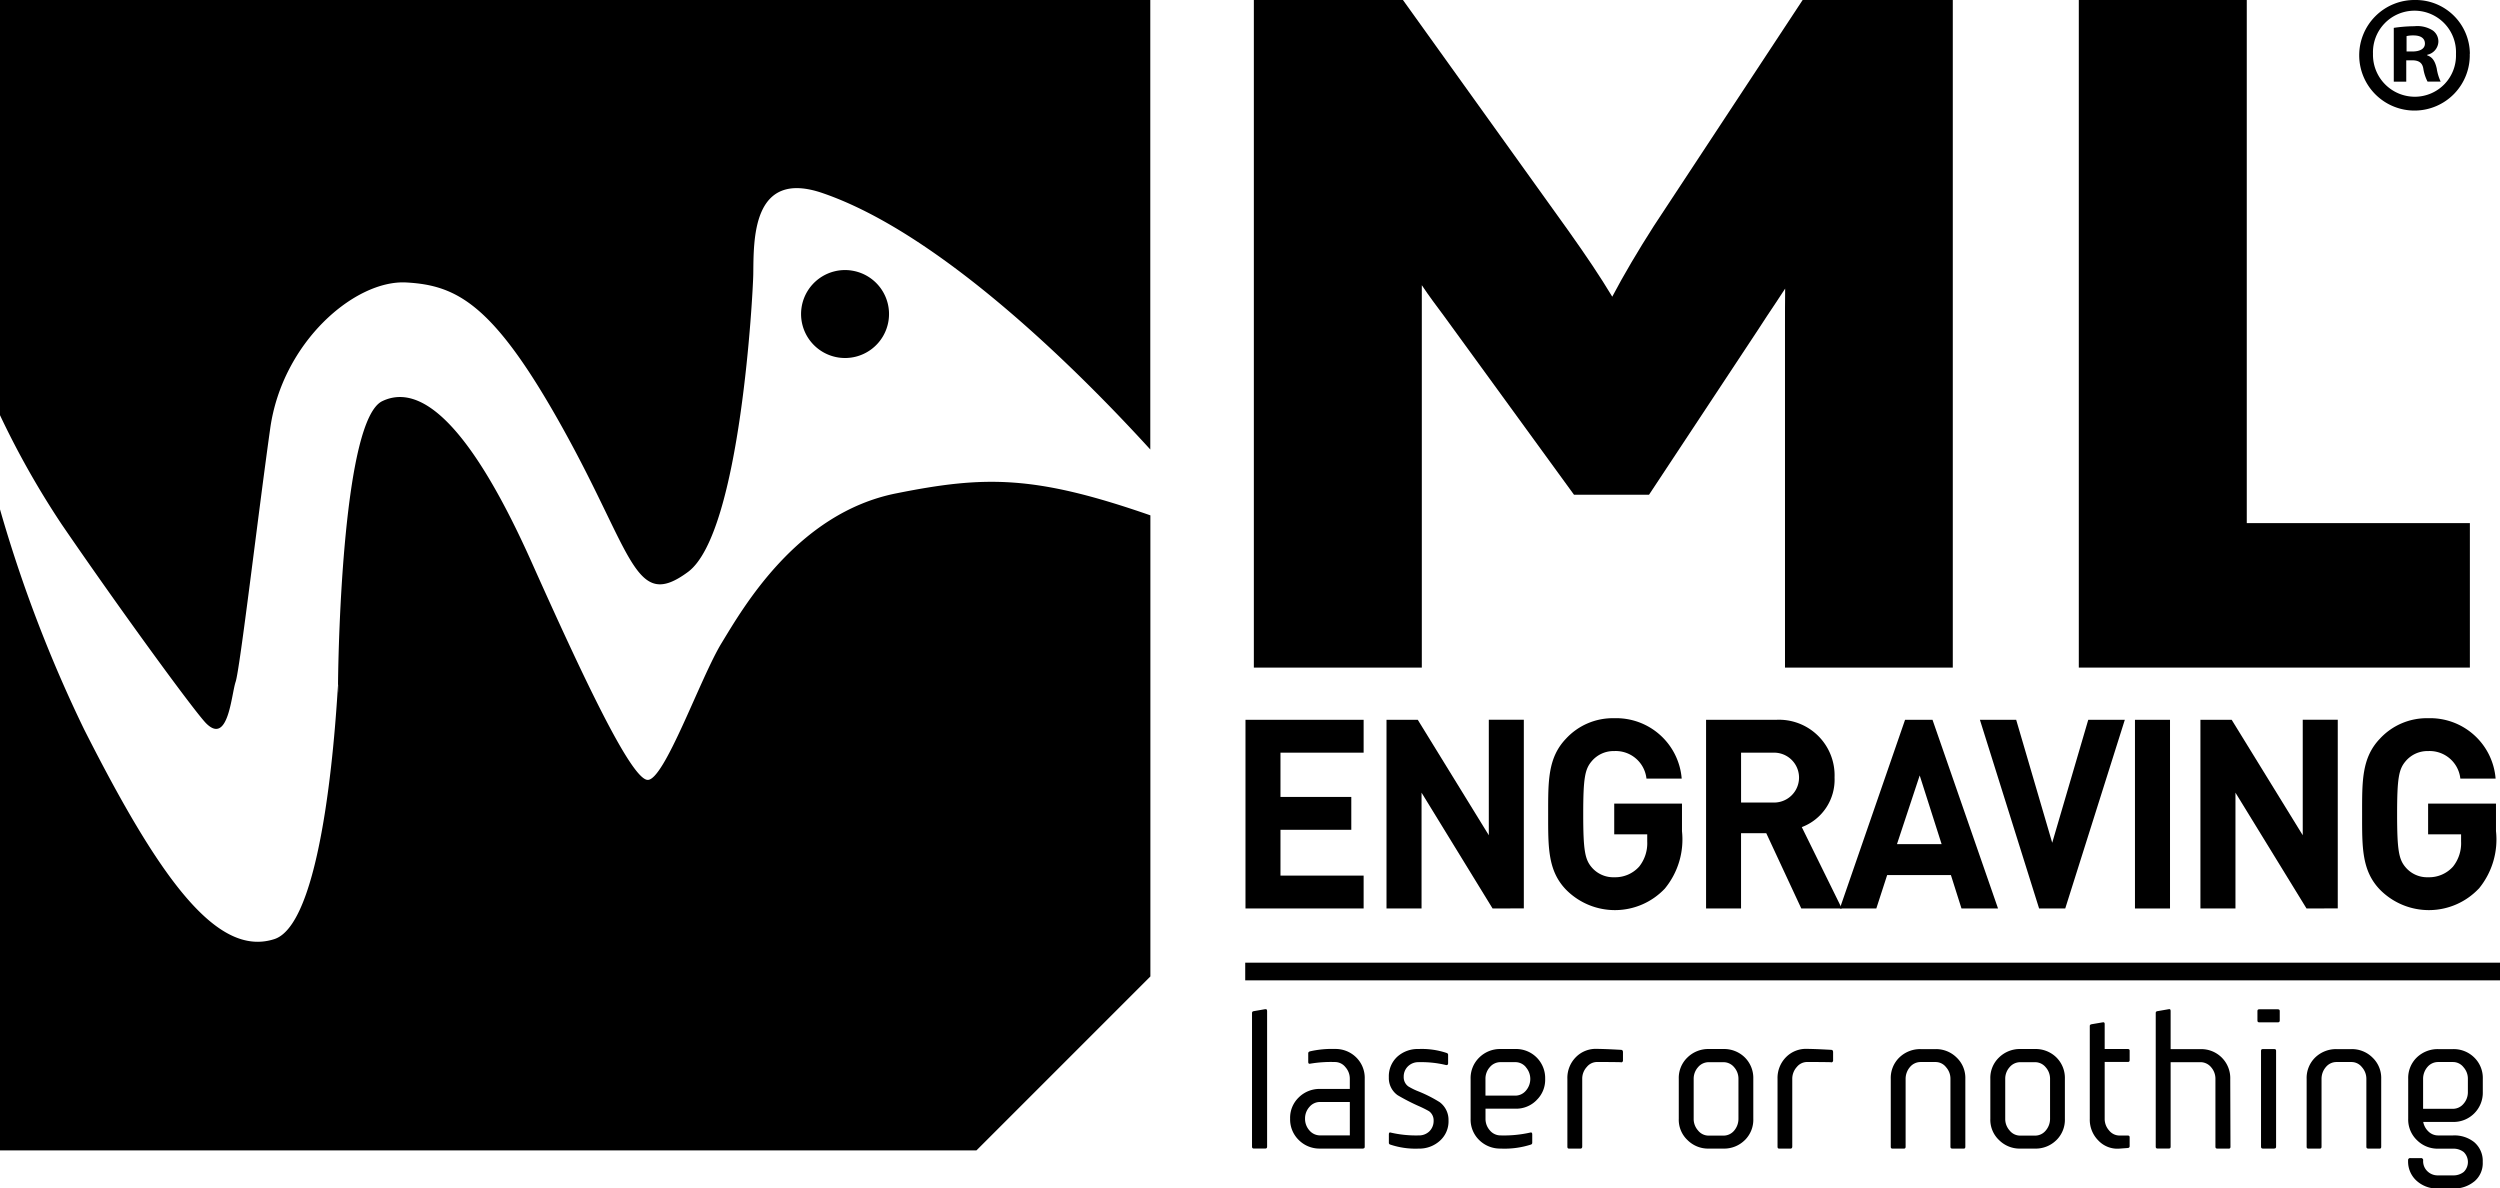 <svg id="mlngraving" xmlns="http://www.w3.org/2000/svg" width="105.23" height="50.023" viewBox="0 0 105.23 50.023">
  <path id="path24_1_" d="M382.18,0l-6.263,9.511c-.677,1.059-1.267,2.058-1.751,2.977-.506-.842-1.082-1.7-1.851-2.783L365.356,0H359.08V28.1h7.07V13.569c0-.432,0-.988,0-1.565.31.466.628.886.92,1.278l5.486,7.542h3.158l4.554-6.891c.106-.167.25-.383.407-.624.246-.369.523-.781.769-1.162-.007.536-.007,1.1-.007,1.631V28.1H388.5V0Z" transform="translate(-306.303)"/>
  <path id="path28_1_" d="M602.4,22.019V0H595.33V28.1h16.461V22.019H602.4Z" transform="translate(-507.829)"/>
  <path id="path32_1_" d="M356.683,214.083v-7.942h4.973v1.383h-3.5v1.863h2.981v1.383h-2.981v1.93h3.5v1.382Z" transform="translate(-304.258 -175.843)"/>
  <path id="path36_1_" d="M401.532,214.083l-2.99-4.875v4.875h-1.475v-7.942h1.316L401.373,211v-4.863h1.474v7.942Z" transform="translate(-338.706 -175.843)"/>
  <path id="path40_1_" d="M448.272,212.857a2.89,2.89,0,0,1-4.167.034c-.764-.8-.743-1.8-.743-3.169s-.02-2.364.743-3.168a2.681,2.681,0,0,1,2.037-.87,2.765,2.765,0,0,1,2.841,2.543H447.5a1.3,1.3,0,0,0-1.357-1.16,1.2,1.2,0,0,0-.945.424c-.287.336-.36.7-.36,2.231s.073,1.908.36,2.242a1.192,1.192,0,0,0,.945.414,1.353,1.353,0,0,0,1.049-.447,1.577,1.577,0,0,0,.34-1.06v-.3h-1.389v-1.294h2.852v1.16a3.256,3.256,0,0,1-.723,2.42" transform="translate(-378.197 -175.453)"/>
  <path id="path44_1_" d="M492.6,214.083l-1.474-3.168h-1.062v3.168h-1.472v-7.942h2.957A2.34,2.34,0,0,1,494,208.572a2.132,2.132,0,0,1-1.379,2.086l1.686,3.425Zm-1.145-6.559h-1.39v2.1h1.39a1.049,1.049,0,1,0,0-2.1" transform="translate(-416.78 -175.843)"/>
  <path id="path48_1_" d="M532.007,214.083l-.445-1.406h-2.684l-.456,1.406h-1.536l2.746-7.942h1.155l2.758,7.942Zm-1.759-5.6-.956,2.89h1.878Z" transform="translate(-449.444 -175.843)"/>
  <path id="path52_1_" d="M570.577,214.083h-1.1l-2.492-7.942h1.527l1.517,5.176,1.517-5.176h1.539Z" transform="translate(-483.647 -175.843)"/>
  <path id="path54_1_" d="M611.411,206.14h1.475v7.942h-1.475Z" transform="translate(-521.546 -175.842)"/>
  <path id="path58_1_" d="M634.622,214.083l-2.991-4.875v4.875h-1.475v-7.942h1.316L634.463,211v-4.863h1.474v7.942Z" transform="translate(-537.536 -175.843)"/>
  <path id="path62_1_" d="M681.375,212.857a2.891,2.891,0,0,1-4.168.034c-.764-.8-.742-1.8-.742-3.169s-.022-2.364.742-3.168a2.685,2.685,0,0,1,2.037-.87,2.763,2.763,0,0,1,2.84,2.543H680.6a1.3,1.3,0,0,0-1.357-1.16,1.2,1.2,0,0,0-.944.424c-.287.336-.361.7-.361,2.231s.074,1.908.361,2.242a1.186,1.186,0,0,0,.944.414,1.349,1.349,0,0,0,1.048-.447,1.579,1.579,0,0,0,.34-1.06v-.3h-1.388v-1.294H682.1v1.16a3.254,3.254,0,0,1-.722,2.42" transform="translate(-577.039 -175.453)"/>
  <path id="path66_1_" d="M359.1,294.867h-.474c-.057,0-.081-.024-.081-.079v-5.627c0-.049.025-.072.081-.079L359.1,289c.055-.008.08.016.08.082v5.706c0,.055-.025.079-.08.079" transform="translate(-305.845 -246.522)"/>
  <path id="path70_1_" d="M372.538,304.612h-1.806a1.231,1.231,0,0,1-.891-.354,1.208,1.208,0,0,1-.37-.906,1.187,1.187,0,0,1,.36-.89,1.242,1.242,0,0,1,.9-.361h1.252v-.425a.725.725,0,0,0-.183-.49.561.561,0,0,0-.442-.217,5.273,5.273,0,0,0-1.051.071c-.049.009-.074-.016-.074-.079V300.6c0-.041.025-.065.074-.081a4.163,4.163,0,0,1,1.051-.1,1.233,1.233,0,0,1,.892.353,1.207,1.207,0,0,1,.361.9v2.857c0,.056-.023.08-.073.08m-.554-1.958h-1.252a.577.577,0,0,0-.449.208.724.724,0,0,0-.184.489.734.734,0,0,0,.184.5.585.585,0,0,0,.449.209h1.252Z" transform="translate(-315.167 -256.266)"/>
  <path id="path74_1_" d="M399.88,304.284a1.286,1.286,0,0,1-.891.33,3.329,3.329,0,0,1-1.2-.17.076.076,0,0,1-.057-.079v-.346c0-.064.024-.1.079-.079a4.73,4.73,0,0,0,1.18.119.622.622,0,0,0,.442-.168.609.609,0,0,0,.183-.451.473.473,0,0,0-.193-.4,4.547,4.547,0,0,0-.433-.216,8.688,8.688,0,0,1-.891-.459.883.883,0,0,1-.368-.754,1.12,1.12,0,0,1,.368-.876,1.285,1.285,0,0,1,.891-.313,3.282,3.282,0,0,1,1.179.168.079.079,0,0,1,.057.081v.346c0,.065-.032.088-.088.08a4.418,4.418,0,0,0-1.147-.121.624.624,0,0,0-.45.17.6.6,0,0,0-.184.449.477.477,0,0,0,.192.4,2.712,2.712,0,0,0,.442.216,5.676,5.676,0,0,1,.881.449.927.927,0,0,1,.371.763,1.093,1.093,0,0,1-.361.859" transform="translate(-339.272 -256.267)"/>
  <path id="path78_1_" d="M423.934,302.577a1.2,1.2,0,0,1-.89.36h-1.26v.426a.724.724,0,0,0,.185.489.583.583,0,0,0,.45.21,5.027,5.027,0,0,0,1.252-.121c.055-.016.08.016.08.081v.346a.078.078,0,0,1-.057.08,3.639,3.639,0,0,1-1.276.168,1.248,1.248,0,0,1-.893-.352,1.2,1.2,0,0,1-.368-.9v-1.678a1.206,1.206,0,0,1,.361-.9,1.242,1.242,0,0,1,.9-.361h.625a1.223,1.223,0,0,1,1.252,1.26,1.183,1.183,0,0,1-.362.891m-.45-1.389a.573.573,0,0,0-.441-.209h-.625a.581.581,0,0,0-.45.209.728.728,0,0,0-.185.5v.7h1.26a.581.581,0,0,0,.441-.208.749.749,0,0,0,0-.988" transform="translate(-359.256 -256.27)"/>
  <path id="path82_1_" d="M451.121,300.928c-.417-.008-.748-.008-.995-.008a.554.554,0,0,0-.442.208.726.726,0,0,0-.193.5v2.849c0,.057-.025.089-.082.089h-.464c-.055,0-.079-.023-.079-.081v-2.857a1.24,1.24,0,0,1,.36-.915,1.175,1.175,0,0,1,.9-.345c.111,0,.449.008,1,.04.055,0,.08.041.08.1v.338a.077.077,0,0,1-.088.088" transform="translate(-382.892 -256.218)"/>
  <path id="path86_1_" d="M483.545,304.26a1.236,1.236,0,0,1-.891.355h-.634a1.226,1.226,0,0,1-.881-.355,1.176,1.176,0,0,1-.371-.9v-1.686a1.19,1.19,0,0,1,.361-.891,1.25,1.25,0,0,1,.9-.36h.625a1.243,1.243,0,0,1,.891.352,1.215,1.215,0,0,1,.36.9v1.686a1.2,1.2,0,0,1-.36.9m-.265-2.584a.731.731,0,0,0-.183-.489.58.58,0,0,0-.442-.21h-.625a.583.583,0,0,0-.451.21.73.73,0,0,0-.184.489v1.686a.727.727,0,0,0,.184.489.565.565,0,0,0,.451.216h.625a.579.579,0,0,0,.442-.208.765.765,0,0,0,.183-.5Z" transform="translate(-410.105 -256.268)"/>
  <path id="path90_1_" d="M511.271,300.928c-.417-.008-.745-.008-.995-.008a.556.556,0,0,0-.442.208.739.739,0,0,0-.193.5v2.849c0,.057-.025.089-.079.089H509.1c-.054,0-.079-.023-.079-.081v-2.857a1.245,1.245,0,0,1,.36-.915,1.178,1.178,0,0,1,.9-.345c.113,0,.449.008,1,.04.056,0,.079.041.079.1v.338a.077.077,0,0,1-.088.088" transform="translate(-434.201 -256.218)"/>
  <path id="path94_1_" d="M544.542,304.614h-.474c-.057,0-.081-.024-.081-.079v-2.857a.725.725,0,0,0-.185-.49.557.557,0,0,0-.44-.217h-.627a.582.582,0,0,0-.45.209.767.767,0,0,0-.185.5v2.857c0,.055-.024.079-.08.079h-.465c-.057,0-.08-.024-.08-.079v-2.857a1.2,1.2,0,0,1,.361-.9,1.259,1.259,0,0,1,.9-.353h.627a1.23,1.23,0,0,1,.882.353,1.184,1.184,0,0,1,.369.9v2.857c0,.055-.024.079-.071.079" transform="translate(-461.889 -256.268)"/>
  <path id="path98_1_" d="M572.772,304.26a1.236,1.236,0,0,1-.891.355h-.634a1.226,1.226,0,0,1-.882-.355,1.176,1.176,0,0,1-.371-.9v-1.686a1.189,1.189,0,0,1,.362-.891,1.249,1.249,0,0,1,.9-.36h.625a1.243,1.243,0,0,1,.891.352,1.215,1.215,0,0,1,.36.9v1.686a1.2,1.2,0,0,1-.36.9m-.264-2.584a.726.726,0,0,0-.186-.489.576.576,0,0,0-.441-.21h-.625a.583.583,0,0,0-.451.21.73.73,0,0,0-.184.489v1.686a.727.727,0,0,0,.184.489.565.565,0,0,0,.451.216h.625a.574.574,0,0,0,.441-.208.759.759,0,0,0,.186-.5Z" transform="translate(-486.217 -256.268)"/>
  <path id="path102_1_" d="M600.1,298.057l-.338.025a1.1,1.1,0,0,1-.889-.33,1.24,1.24,0,0,1-.371-.923V292.92c0-.041.025-.063.082-.074l.464-.079c.057-.009.081.016.081.072v1.051h.971c.057,0,.08.024.08.071v.394c0,.057-.024.08-.08.08h-.971v2.392a.731.731,0,0,0,.184.489.562.562,0,0,0,.449.216h.338c.057,0,.08.025.08.074v.368a.072.072,0,0,1-.08.08" transform="translate(-510.539 -249.735)"/>
  <path id="path106_1_" d="M620.429,294.867h-.474c-.057,0-.081-.024-.081-.079v-2.849a.736.736,0,0,0-.185-.5.581.581,0,0,0-.441-.209h-1.26v3.556c0,.055-.025.079-.073.079h-.472c-.057,0-.082-.024-.082-.079V289.16c0-.048.025-.072.082-.079l.472-.082c.049-.008.073.016.073.082v1.6h1.26a1.22,1.22,0,0,1,1.25,1.261l.009,2.849c0,.056-.025.079-.08.079" transform="translate(-526.622 -246.521)"/>
  <path id="path110_1_" d="M647.346,289.57h-.777c-.057,0-.08-.024-.08-.079v-.4c0-.049.024-.071.08-.071h.777c.057,0,.082.022.082.071v.4c0,.056-.025.079-.082.079m-.151,5.313h-.474c-.057,0-.081-.023-.081-.08v-4.037c0-.049.024-.072.081-.072h.474c.057,0,.079.024.079.072V294.8c0,.058-.022.08-.079.08" transform="translate(-551.469 -246.537)"/>
  <path id="path114_1_" d="M663.649,304.614h-.474c-.057,0-.079-.024-.079-.079v-2.857a.73.73,0,0,0-.186-.49.558.558,0,0,0-.441-.217h-.626a.576.576,0,0,0-.449.209.761.761,0,0,0-.185.5v2.857c0,.055-.024.079-.082.079h-.466c-.054,0-.079-.024-.079-.079v-2.857a1.206,1.206,0,0,1,.36-.9,1.268,1.268,0,0,1,.9-.353h.626a1.229,1.229,0,0,1,.883.353,1.184,1.184,0,0,1,.37.9v2.857c0,.055-.022.079-.072.079" transform="translate(-563.491 -256.268)"/>
  <path id="path118_1_" d="M692.432,305.994a1.333,1.333,0,0,1-.9.3h-.628a1.275,1.275,0,0,1-.888-.313,1.088,1.088,0,0,1-.372-.867.086.086,0,0,1,.1-.1h.433a.086.086,0,0,1,.1.1.582.582,0,0,0,.175.449.616.616,0,0,0,.456.178h.628a.692.692,0,0,0,.45-.145.584.584,0,0,0,0-.835.692.692,0,0,0-.45-.144h-.628a1.227,1.227,0,0,1-.888-.355,1.2,1.2,0,0,1-.372-.905v-1.678a1.2,1.2,0,0,1,.361-.9,1.268,1.268,0,0,1,.9-.353h.628a1.232,1.232,0,0,1,.89.353,1.2,1.2,0,0,1,.361.9v.553a1.231,1.231,0,0,1-1.251,1.26H690.28a.749.749,0,0,0,.218.4.581.581,0,0,0,.408.168h.628a1.331,1.331,0,0,1,.89.281,1.032,1.032,0,0,1,.361.835,1,1,0,0,1-.352.819m-.273-4.318a.725.725,0,0,0-.185-.49.559.559,0,0,0-.44-.217h-.628a.585.585,0,0,0-.449.209.765.765,0,0,0-.183.5v1.26h1.26a.579.579,0,0,0,.44-.209.733.733,0,0,0,.185-.5Z" transform="translate(-588.282 -256.267)"/>
  <path id="path120_1_" d="M356.606,276.434h52.817v-.744H356.606Z" transform="translate(-304.192 -235.169)"/>
  <path id="path124_1_" d="M48.422,41.1V21.692c-4.884-1.7-6.975-1.671-10.7-.925-4.179.833-6.457,4.841-7.349,6.3s-2.421,5.825-3.123,5.76-2.714-4.338-4.875-9.168-4.342-7.7-6.282-6.775c-1.636.779-1.852,10.17-1.865,11.959.005-.06.008-.04.005.144,0,.287-.008.184-.005-.144-.049.533-.492,9.973-2.678,10.685-2.427.786-4.834-2.552-8.008-8.825A57.485,57.485,0,0,1,0,21.44V48.422H41.1ZM35.846,11.388A1.851,1.851,0,1,0,37.4,13.495a1.849,1.849,0,0,0-1.559-2.107m12.577,7.53V0H0V17.476a36.152,36.152,0,0,0,2.6,4.6c2.479,3.622,5.628,7.931,6.085,8.379.926.914,1.05-1.211,1.233-1.755s.945-7.04,1.457-10.673,3.567-6.256,5.727-6.137,3.706.934,6.636,6.226,2.994,7.6,5.219,5.96S31.7,12.2,31.707,11.535c.02-1.4-.074-4.425,2.9-3.413,4.891,1.666,10.622,7.3,13.813,10.8"/>
  <path id="path128_1_" d="M677.654,2.167h.248c.29,0,.525-.1.525-.331,0-.207-.152-.345-.483-.345a1.262,1.262,0,0,0-.29.028v.649Zm-.013,1.27h-.525V1.173a6.131,6.131,0,0,1,.869-.069,1.2,1.2,0,0,1,.773.179.57.57,0,0,1,.235.483.585.585,0,0,1-.469.539v.027c.221.069.331.248.4.552a2,2,0,0,0,.166.552h-.552a1.779,1.779,0,0,1-.179-.552c-.042-.235-.18-.345-.47-.345h-.248Zm-1.4-1.173a1.763,1.763,0,0,0,1.767,1.808,1.734,1.734,0,0,0,1.726-1.795,1.748,1.748,0,1,0-3.493-.014m4.073,0A2.327,2.327,0,1,1,678.013,0a2.281,2.281,0,0,1,2.306,2.264" transform="translate(-576.357)"/>
</svg>
